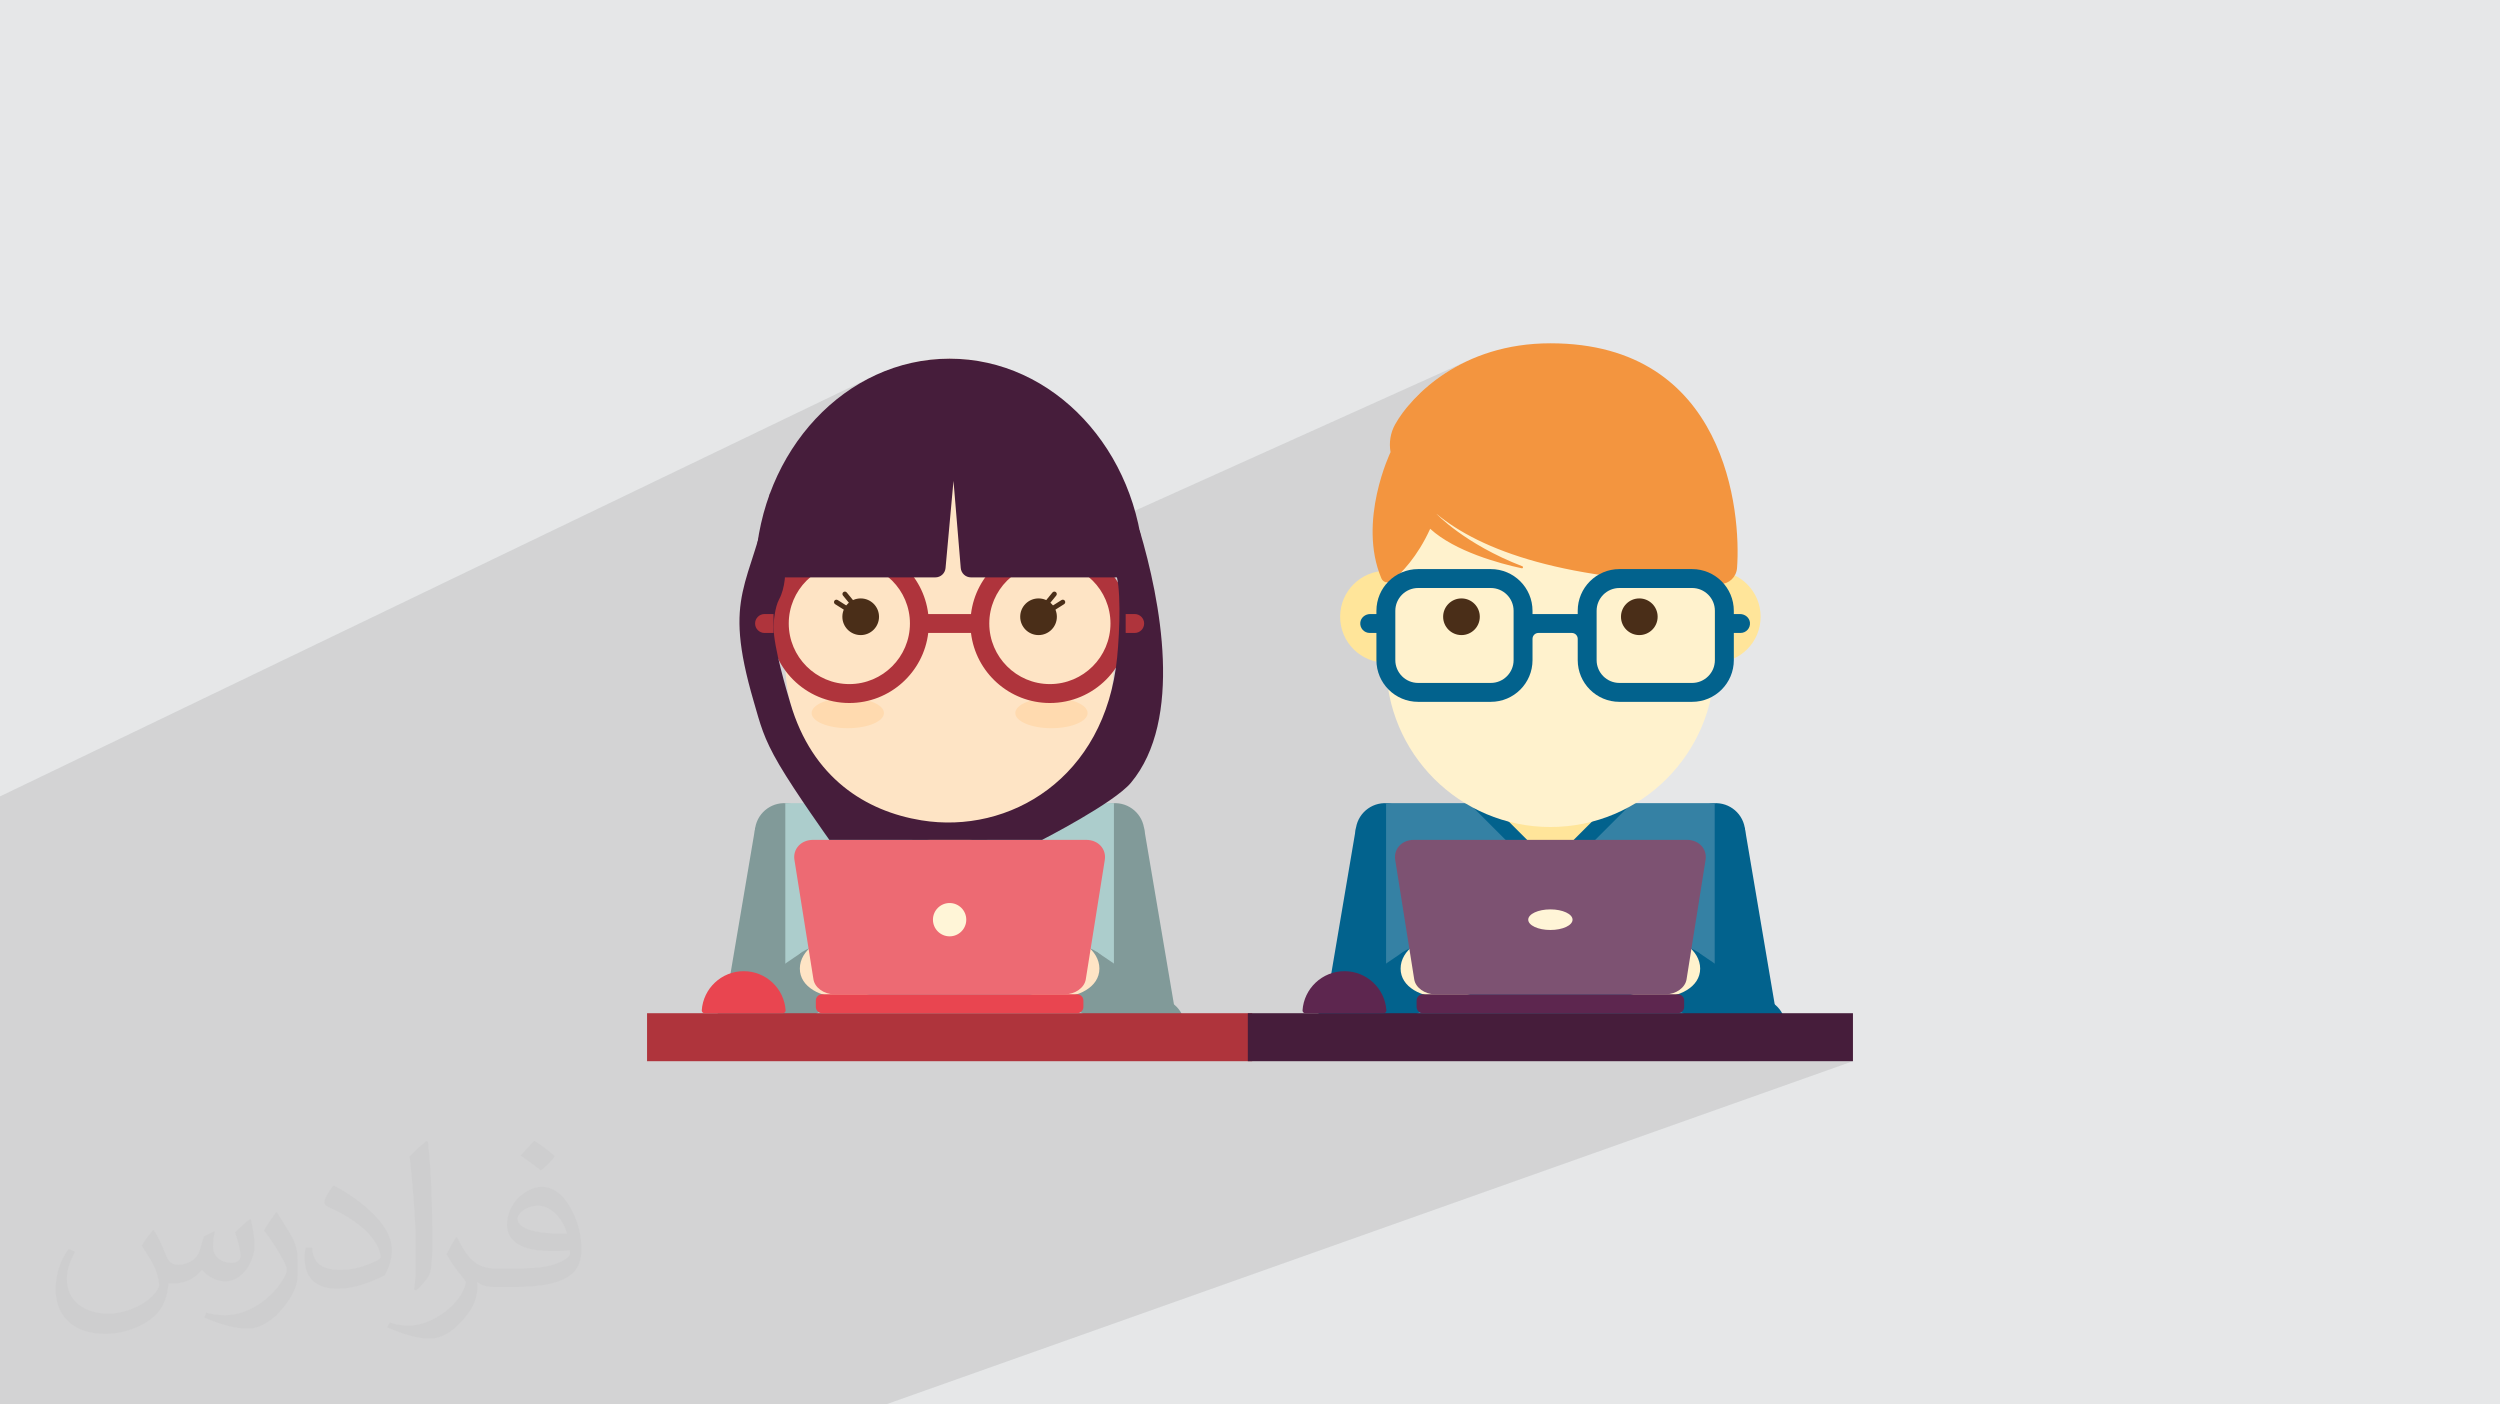 <?xml version="1.0" encoding="UTF-8"?>
<!DOCTYPE svg PUBLIC "-//W3C//DTD SVG 1.1//EN" "http://www.w3.org/Graphics/SVG/1.1/DTD/svg11.dtd">
<!-- Creator: CorelDRAW 2020 (64-Bit) -->
<svg xmlns="http://www.w3.org/2000/svg" xml:space="preserve" width="94.192mm" height="52.917mm" version="1.1" style="shape-rendering:geometricPrecision; text-rendering:geometricPrecision; image-rendering:optimizeQuality; fill-rule:evenodd; clip-rule:evenodd"
viewBox="0 0 9404.92 5283.66"
 xmlns:xlink="http://www.w3.org/1999/xlink"
 xmlns:xodm="http://www.corel.com/coreldraw/odm/2003">
 <defs>
  <style type="text/css">
   <![CDATA[
    .fil20 {fill:#461D3B}
    .fil0 {fill:#E6E7E8}
    .fil12 {fill:#02628D;fill-rule:nonzero}
    .fil13 {fill:#3581A4;fill-rule:nonzero}
    .fil8 {fill:#461D3B;fill-rule:nonzero}
    .fil16 {fill:#4A2E18;fill-rule:nonzero}
    .fil18 {fill:#5D264F;fill-rule:nonzero}
    .fil19 {fill:#7D5272;fill-rule:nonzero}
    .fil3 {fill:#819A99;fill-rule:nonzero}
    .fil4 {fill:#ACCDCC;fill-rule:nonzero}
    .fil7 {fill:#AF343C;fill-rule:nonzero}
    .fil9 {fill:#E94550;fill-rule:nonzero}
    .fil10 {fill:#ED6A73;fill-rule:nonzero}
    .fil17 {fill:#F3953F;fill-rule:nonzero}
    .fil6 {fill:#FEE4C5;fill-rule:nonzero}
    .fil5 {fill:#FFDAAF;fill-rule:nonzero}
    .fil14 {fill:#FFE59A;fill-rule:nonzero}
    .fil15 {fill:#FFF2CD;fill-rule:nonzero}
    .fil11 {fill:#FFF5D7;fill-rule:nonzero}
    .fil2 {fill:#373435;fill-opacity:0.031}
    .fil1 {fill:#2B2A29;fill-opacity:0.102}
   ]]>
  </style>
 </defs>
 <g id="Layer_x0020_1">
  <polygon class="fil0" points="-0,0 9404.92,0 9404.92,5283.66 -0,5283.66 "/>
  <polygon class="fil1" points="-0,3773.57 -0,3769.83 -0,3766.54 -0,3740.41 -0,3738.93 -0,3731.12 -0,3730.84 -0,3726.46 -0,3723.48 -0,3719.83 -0,3717.42 -0,3706.16 -0,3697.56 -0,3693.72 -0,3689.62 -0,3682.05 -0,3675.35 -0,3668.24 -0,3641.83 -0,3627.8 -0,3624.58 -0,3565.89 -0,3506.55 -0,3495.51 -0,3472.84 -0,3447.73 -0,3350.83 -0,3224.66 -0,2999.81 -0,2995.98 3296.33,1409.93 3264.77,1425.38 3233.99,1442.44 3221.38,1450.27 3304.45,1410.31 3277.8,1423.96 3251.91,1438.84 3226.83,1454.93 3202.6,1472.16 3179.25,1490.5 3156.82,1509.93 3135.35,1530.4 3114.88,1551.87 3095.46,1574.3 3077.11,1597.65 3059.88,1621.88 3043.8,1646.97 3028.91,1672.85 3015.27,1699.5 3002.89,1726.88 2991.82,1754.94 2982.11,1783.67 2973.78,1813 2966.88,1842.9 2961.44,1873.34 2957.51,1904.28 2955.13,1935.66 2954.32,1967.47 2954.32,2102.59 3587.03,1809.13 3614.31,2136.76 3615.62,2144.01 3618.19,2150.7 3621.91,2156.71 3626.62,2161.92 3627.99,2162.97 3816.6,2077.74 3793.2,2090.78 3771.13,2105.79 3750.52,2122.67 3731.51,2141.28 3714.2,2161.5 3706.64,2172.1 3712.3,2172.1 5517.41,1359.23 5496.45,1369.55 5476.29,1380.33 5456.94,1391.54 5438.39,1403.13 5420.63,1415.03 5403.67,1427.2 5387.5,1439.58 5372.13,1452.14 5357.53,1464.8 5343.72,1477.53 5330.7,1490.27 5318.45,1502.97 5306.99,1515.58 5296.28,1528.04 5293.27,1531.76 5591.9,1397.93 5564.53,1410.31 5537.88,1423.96 5512,1438.84 5486.91,1454.93 5462.68,1472.16 5439.34,1490.5 5416.9,1509.93 5395.44,1530.4 5374.97,1551.87 5355.54,1574.3 5337.19,1597.65 5319.96,1621.88 5303.88,1646.97 5289,1672.85 5275.35,1699.5 5262.97,1726.88 5251.9,1754.94 5242.18,1783.67 5233.86,1813 5226.96,1842.9 5221.51,1873.34 5217.59,1904.28 5215.2,1935.66 5214.4,1967.47 5214.4,2014.47 5403.21,1932.43 5419.43,1945.44 5436.53,1958.3 5454.53,1970.99 5473.46,1983.49 5493.35,1995.79 5514.21,2007.88 5536.07,2019.74 5558.93,2031.35 5582.85,2042.71 5607.83,2053.78 5633.89,2064.56 5661.07,2075.05 5689.38,2085.2 5718.83,2095.03 5749.47,2104.49 5781.31,2113.59 5814.36,2122.31 5848.67,2130.62 5884.23,2138.52 5921.09,2146 5959.26,2153.03 5998.77,2159.6 6011.44,2161.49 6031.16,2153.21 6017.44,2159.82 6014.06,2161.88 6039.63,2165.69 6081.87,2171.29 6125.53,2176.4 6170.6,2180.97 6217.12,2185.01 6265.11,2188.5 6310.45,2191.17 6383.32,2160.92 6368.21,2168.2 6353.95,2176.85 6340.65,2186.81 6334.57,2192.33 6365.58,2193.75 6418.12,2195.49 6472.22,2196.61 6484.11,2195.58 6495.3,2192.26 6412.83,2226.31 6413.55,2226.7 6426.26,2237.18 6436.75,2249.89 6444.66,2264.46 6449.68,2280.56 6451.42,2297.83 6451.42,2410.08 6522.56,2381.14 6547.8,2381.14 6555.4,2380.33 6562.42,2378 6451.42,2423.13 6451.42,2483.36 6450.44,2493.06 6450.6,2493.07 6468.28,2492.18 6485.45,2489.55 6502.02,2485.3 6517.9,2479.48 6447.39,2507.97 6444.66,2516.73 6436.75,2531.3 6426.26,2544.01 6413.55,2554.49 6398.98,2562.41 6205.72,2640.31 6365.61,2640.31 6381.66,2639.5 6397.24,2637.13 6412.28,2633.25 6426.7,2627.98 5882.91,2845.95 6058.36,3021.4 5988.46,3091.29 6016.3,3083.38 6045.03,3073.67 5980.97,3098.79 5920.25,3159.51 6078.85,3159.51 6414.43,3028.91 6404.41,3033.38 6395,3038.75 6386.23,3044.96 6378.14,3051.96 6370.81,3059.67 6364.23,3068.04 6358.5,3076.98 6353.63,3086.46 6349.69,3096.39 6346.7,3106.72 6344.72,3117.38 6343.81,3128.3 6343.98,3139.44 6345.3,3150.7 6347.28,3159.62 6362.46,3161.05 6377.17,3165.5 6390,3172.52 6400.68,3181.79 6408.92,3193.01 6414.45,3205.85 6416.99,3220 6416.25,3235.12 6416.11,3236.02 6418.74,3237.07 6429.07,3240.05 6439.73,3242.03 6450.65,3242.95 6461.79,3242.77 6473.05,3241.44 6484.12,3238.99 6494.69,3235.49 6411.1,3267.43 6388.82,3407.45 6427.86,3637.84 6428.83,3640.65 6431.32,3650.98 6432.82,3661.51 6433.18,3669.25 6454.08,3792.61 6538.58,3761.67 6528.57,3766.13 6519.16,3771.5 6510.38,3777.72 6502.31,3784.71 6501.3,3785.77 6565.92,3762.12 6556.2,3766.57 6546.9,3771.96 6538.1,3778.29 6529.88,3785.54 6522.32,3793.71 6515.49,3802.75 6509.59,3812.45 6504.81,3822.49 6501.11,3832.81 6498.47,3843.33 6496.89,3853.97 6496.36,3864.64 6496.85,3875.27 6497.34,3878.73 6687.94,3846.47 6506.98,3912 6508.77,3915.92 6514.16,3925.22 6520.49,3934.01 6527.74,3942.24 6535.91,3949.81 6544.95,3956.64 6554.65,3962.53 6564.69,3967.31 6575.02,3971.02 6585.53,3973.65 6592.75,3974.72 6597.2,3974.19 6608.28,3971.74 6618.84,3968.25 6599.04,3975.37 6606.85,3975.76 6617.48,3975.27 6628.02,3973.77 6638.35,3971.28 6648.41,3967.8 6580.47,3992.2 6970.74,3992.2 3332.02,5283.66 2982.95,5283.66 2957.67,5283.66 2953.11,5283.66 2862.96,5283.66 2719.14,5283.66 2616.02,5283.66 2460.92,5283.66 2437.05,5283.66 2407.56,5283.66 2382.44,5283.66 2306.94,5283.66 2267.58,5283.66 2259.99,5283.66 2210.06,5283.66 2207.38,5283.66 2142.51,5283.66 2133.39,5283.66 2133.21,5283.66 2107.12,5283.66 2029.26,5283.66 1978.67,5283.66 1820.4,5283.66 1705.13,5283.66 1625.33,5283.66 1599.91,5283.66 1592.2,5283.66 1587.22,5283.66 1542.23,5283.66 1506.13,5283.66 1486.65,5283.66 1446.3,5283.66 1398.72,5283.66 1391.29,5283.66 1385.54,5283.66 1347.02,5283.66 1329.27,5283.66 1327.63,5283.66 1310.56,5283.66 1296.87,5283.66 1295.92,5283.66 1292.51,5283.66 1288.73,5283.66 1206.92,5283.66 1182.96,5283.66 1157.8,5283.66 1135.23,5283.66 1130.12,5283.66 1072.51,5283.66 1068.35,5283.66 1067.59,5283.66 1064.53,5283.66 1054.58,5283.66 1047.45,5283.66 1034.15,5283.66 999.33,5283.66 965.52,5283.66 959.19,5283.66 940.17,5283.66 934.64,5283.66 877.2,5283.66 867.1,5283.66 864.8,5283.66 857.96,5283.66 847.38,5283.66 844.34,5283.66 830.21,5283.66 824.55,5283.66 811.01,5283.66 779.33,5283.66 721.5,5283.66 620.5,5283.66 612.38,5283.66 612.37,5283.66 602.89,5283.66 470.31,5283.66 444.23,5283.66 423.43,5283.66 408.86,5283.66 398.4,5283.66 315.19,5283.66 311.35,5283.66 309.45,5283.66 279.3,5283.66 273.86,5283.66 227.73,5283.66 225.63,5283.66 158.15,5283.66 153.01,5283.66 152.7,5283.66 127.13,5283.66 87.04,5283.66 57.43,5283.66 50.57,5283.66 13.19,5283.66 -0,5283.66 -0,5277.33 -0,5272 -0,5230.89 -0,5229.6 -0,5204.04 -0,5194.18 -0,5183.78 -0,5165.61 -0,5145.78 -0,5141.84 -0,5126.28 -0,5125.29 -0,5120.49 -0,5117.72 -0,5114.99 -0,5113.56 -0,5112.54 -0,5109.3 -0,5104.74 -0,5104.4 -0,5102.53 -0,5094.94 -0,5078.97 -0,5073.98 -0,5066.99 -0,5046.15 -0,5044.84 -0,5043.88 -0,5042.46 -0,5035.59 -0,5029.08 -0,5020.49 -0,5013.45 -0,5012.71 -0,5010.96 -0,5002.78 -0,5001.07 -0,4987.61 -0,4987.12 -0,4983.16 -0,4969.07 -0,4966.54 -0,4959.68 -0,4952.38 -0,4944.67 -0,4941.83 -0,4940.86 -0,4928.55 -0,4923.11 -0,4915.26 -0,4908.45 -0,4904.86 -0,4904.85 -0,4902.98 -0,4900.04 -0,4897.74 -0,4890.86 -0,4889.45 -0,4888.55 -0,4882.74 -0,4873.84 -0,4869.65 -0,4867.68 -0,4857.24 -0,4849.97 -0,4847.88 -0,4846.41 -0,4842.01 -0,4836.69 -0,4831.67 -0,4831.49 -0,4829.42 -0,4821.27 -0,4819.77 -0,4811.32 -0,4810.88 -0,4806.64 -0,4802.68 -0,4789.95 -0,4788.43 -0,4788.3 -0,4786.91 -0,4780.51 -0,4770.52 -0,4761.07 -0,4753.8 -0,4747.93 -0,4715.5 -0,4699.67 -0,4694.87 -0,4694.47 -0,4691.32 -0,4686.28 -0,4684.67 -0,4682.17 -0,4665.67 -0,4661.5 -0,4661.15 -0,4649.8 -0,4619.14 -0,4579.88 -0,4575.12 -0,4574.91 -0,4566.23 -0,4566.12 -0,4565.59 -0,4544.74 -0,4530.49 -0,4520.39 -0,4515.26 -0,4509.75 -0,4505.03 -0,4504.11 -0,4492.53 -0,4482.92 -0,4474.78 -0,4467.53 -0,4460.98 -0,4456.98 -0,4436.7 -0,4432.62 -0,4417.97 -0,4409.04 -0,4378.61 -0,4373.7 -0,4350.45 -0,4344.72 -0,4341.68 -0,4335.84 -0,4319.1 -0,4314.01 -0,4306.16 -0,4302.5 -0,4291.94 -0,4288.25 -0,4279.88 -0,4244.4 -0,4240.38 -0,4228.25 -0,4224.26 -0,4207.91 -0,4183.4 -0,4180.02 -0,4167.16 -0,4164.04 -0,4143.63 -0,4116.21 -0,4083.22 -0,4076.9 -0,4060.87 -0,4058.57 -0,4057.38 -0,4051.7 -0,4051.62 -0,4046.04 -0,4038.95 -0,4036.1 -0,4028.66 -0,4024.31 -0,4023.4 -0,4022.85 -0,4022.78 -0,4015.64 -0,4014.02 -0,4006.31 -0,4004.69 -0,4000.3 -0,3994.83 -0,3994.56 -0,3989.85 -0,3989.76 -0,3984.13 -0,3941.89 -0,3941.58 -0,3941.25 -0,3914.34 -0,3903.85 -0,3870.47 -0,3852.84 -0,3843.81 -0,3825.42 -0,3820.13 -0,3813.04 -0,3802.19 "/>
  <path class="fil2" d="M578.49 4627.69c17.95,27.21 29.6,53.36 40.96,82.43 8.45,16.91 12.93,48.09 52.57,48.09 11.61,0 28.28,-3.42 43.06,-11.61 16.63,-8.73 29.32,-21.94 35.94,-42l15.85 -53.36 38.57 -19.02 2.64 2.64c-5.27,20.09 -6.59,39.36 -6.59,54.43 0,44.63 38.57,61.56 69.22,61.56 17.95,0 34.09,-8.73 34.09,-25.11 0,-21.13 -8.98,-57.06 -20.62,-89.29 17.95,-17.95 35.94,-35.94 56.53,-50.47l3.17 1.6c8.98,38.04 14,75.56 14,100.66 0,24.57 -10.83,51.79 -19.81,69.49 -18.49,34.87 -51.25,62.62 -90.87,62.62 -30.1,0 -63.65,-15.07 -86.66,-43.06l-1.32 0c-21.66,26.96 -55.22,51.25 -108.86,51.25l-16.63 0c-2.64,35.41 -10.29,60.49 -21.94,82.95 -31.95,62.34 -126.81,106.47 -216.1,106.47 -124.17,0 -186.51,-71.59 -186.51,-166.96 0,-58.91 19.27,-113.6 48.88,-152.42l24.29 10.04c-18.49,35.41 -30.91,68.68 -30.91,101.45 0,89.29 72.66,131.83 156.4,131.83 77.68,0 173.83,-49.41 191.28,-106.72 -6.59,-62.62 -30.1,-91.93 -66.04,-148.99 10.83,-19.02 24.83,-38.04 42.28,-58.38l3.17 0 0 0 0 0 -0.02 -0.09zm1432.13 -336.04c26.15,16.39 51.79,35.66 76.87,57.85 -14,19.81 -31.45,37.79 -53.11,53.64 -25.11,-20.34 -50.19,-37.79 -75.84,-56.27 17.42,-19.55 34.62,-38.29 52.04,-55.22l0 0 0 0 0 0 0 0 0 0 0.03 0zm13.47 244.11c-42.28,0 -76.87,27.75 -76.87,48.34 0,44.13 84.53,57.85 185.72,57.31 -12.68,-51.79 -57.06,-105.68 -108.86,-105.68l0.01 0.03zm-94.86 236.19c54.96,0 103.04,-1.6 139.74,-10.83 40.96,-10.29 75.56,-30.91 75.56,-45.17 0,-3.7 0,-8.19 -1.32,-11.89 -22.98,2.11 -49.41,2.11 -72.38,2.11 -74.49,0 -131.55,-16.91 -154.02,-58.66 -5.55,-11.61 -9.51,-24.57 -9.51,-39.36 0,-40.43 17.42,-79.79 48.09,-107 25.61,-22.45 53.89,-36.44 82.67,-36.44 52.04,0 93.51,41.75 122.57,107.54 15.85,35.94 26.68,77.4 26.68,129.72 0,34.87 -9.51,64.19 -31.17,85.85 -40.43,39.11 -114.92,53.89 -229.04,53.89l-51.79 0 0 0 -13.47 0c-28.28,0 -48.62,-5.02 -64.72,-17.42l-2.64 0c0.79,6.59 1.32,12.93 1.32,19.02 0,25.61 -8.45,58.38 -25.61,84.53 -50.72,75.3 -105.68,108.04 -153.24,108.04 -48.09,0 -107,-18.49 -160.11,-42.54l9.51 -18.49c17.17,7.13 40.96,11.89 73.7,11.89 85.85,0 198.66,-82.43 212.66,-163 -3.17,-6.59 -8.98,-15.32 -17.17,-24.57 -25.11,-29.85 -40.96,-54.68 -55.75,-80.83 12.68,-25.11 24.29,-45.17 35.13,-63.4l4.49 -0.53c36.72,74.77 69.99,117.55 144.23,117.55l11.61 0 0 0 53.89 0 0 0 0 0 0 0 0 0 0 0 0.09 0.01zm-371.98 79c6.34,-34.34 6.87,-72.91 6.87,-108.86l0 -53.36c0,-99.6 -12.68,-244.36 -22.98,-338.68 17.95,-19.27 43.06,-42 62.87,-57.31l5.81 1.6c13.47,118.62 16.63,256 16.63,383.06 0,33.3 -1.32,65.79 -4.49,89.55 -1.85,30.1 -19.27,52.83 -56.53,87.7l-8.19 -3.7zm-382.8 -157.19c1.85,46.77 24.83,83.49 105.15,83.49 49.93,0 92.19,-12.93 138.96,-35.13 8.45,-3.7 12.93,-8.73 12.93,-12.93 0,-29.32 -22.45,-68.15 -60.23,-103.55 -36.72,-33.3 -85.34,-62.62 -130.76,-82.18 -15.6,-6.59 -20.62,-13.47 -20.62,-20.09 0,-13.47 17.95,-41.75 32.77,-62.09l5.02 -0.53c52.04,27.21 110.17,67.64 153.24,112.53 39.11,41.47 63.4,83.49 63.4,129.19 0,33.81 -10.29,65.51 -26.96,95.11 -57.06,28.79 -117.83,50.72 -178.06,50.72 -73.17,0 -123.1,-34.34 -123.1,-114.92 0,-8.73 0,-22.19 3.17,-39.64l25.11 0 0 0 0 0 0 0 0 0 0 0 -0.02 0zm-132.37 -132.9l45.45 73.45c16.63,27.21 32.23,56.81 32.23,103.55l0 59.7c0,48.34 -30.91,100.13 -80.83,151.38 -39.11,34.62 -73.7,49.41 -105.68,49.41 -47.55,0 -101.98,-14.79 -164.85,-41.75l7.13 -18.49c19.81,5.27 42.79,9.77 71.06,9.77 90.36,-0.53 182.8,-66.57 225.08,-147.15 5.02,-9.26 6.87,-17.95 6.87,-24.04 0,-9.26 -5.02,-19.55 -8.98,-28.79 -22.98,-43.31 -48.62,-82.95 -76.87,-119.68 14.79,-23.25 29.6,-45.7 45.7,-67.9l3.7 0.53 0 0 0 0 0 0 0 0 0 0 -0.02 0.01z"/>
  <g id="_1698000604224">
   <polygon class="fil3" points="4209.38,3883.45 4427.86,3846.47 4303.7,3113.72 4085.23,3150.7 "/>
   <path class="fil3" d="M4085.23 3150.7c10.21,60.32 67.39,100.96 127.72,90.74 60.34,-10.21 100.97,-67.4 90.76,-127.73 -10.21,-60.33 -67.4,-100.96 -127.73,-90.74 -60.34,10.2 -100.96,67.38 -90.75,127.73z"/>
   <path class="fil3" d="M4209.39 3883.45c10.2,60.33 67.39,100.96 127.73,90.74 60.33,-10.19 100.96,-67.4 90.74,-127.73 -10.21,-60.32 -67.4,-100.96 -127.73,-90.74 -60.33,10.2 -100.96,67.4 -90.74,127.73z"/>
   <polygon class="fil3" points="2935.45,3883.45 2716.98,3846.47 2841.13,3113.72 3059.62,3150.7 "/>
   <path class="fil3" d="M3059.62 3150.7c-10.21,60.32 -67.4,100.96 -127.75,90.74 -60.32,-10.21 -100.96,-67.4 -90.74,-127.73 10.21,-60.33 67.4,-100.96 127.73,-90.74 60.33,10.2 100.96,67.38 90.76,127.73z"/>
   <path class="fil3" d="M2935.45 3883.45c-10.19,60.33 -67.4,100.96 -127.73,90.74 -60.32,-10.19 -100.96,-67.4 -90.74,-127.73 10.2,-60.32 67.4,-100.96 127.73,-90.74 60.33,10.2 100.96,67.4 90.74,127.73z"/>
   <polygon class="fil4" points="2954.32,3816.56 4190.53,3816.56 4190.53,3021.41 2954.32,3021.41 "/>
   <path class="fil3" d="M3848.69 2920.48c0,152.58 -123.68,276.27 -276.27,276.27 -152.58,0 -276.28,-123.69 -276.28,-276.27 0,-152.6 123.7,-276.28 276.28,-276.28 152.59,0 276.27,123.68 276.27,276.28z"/>
   <path class="fil5" d="M3823.41 2920.48c0,138.62 -112.37,250.99 -250.99,250.99 -138.63,0 -251,-112.37 -251,-250.99 0,-138.62 112.37,-251 251,-251 138.62,0 250.99,112.38 250.99,251z"/>
   <path class="fil6" d="M3572.42 1349.36c-341.37,0 -618.1,276.75 -618.1,618.11l0 525.59c0,341.37 276.73,618.1 618.1,618.1 341.36,0 618.1,-276.73 618.1,-618.1l0 -525.59c0,-341.36 -276.74,-618.11 -618.1,-618.11z"/>
   <path class="fil5" d="M3325.35 2682.44c0,31.52 -60.92,57.05 -136.05,57.05 -75.14,0 -136.05,-25.53 -136.05,-57.05 0,-31.51 60.92,-57.05 136.05,-57.05 75.14,0 136.05,25.54 136.05,57.05z"/>
   <path class="fil5" d="M3819.49 2682.44c0,31.52 60.91,57.05 136.06,57.05 75.14,0 136.04,-25.53 136.04,-57.05 0,-31.51 -60.91,-57.05 -136.04,-57.05 -75.16,0 -136.06,25.54 -136.06,57.05z"/>
   <path class="fil7" d="M3949.61 2573.52c-125.68,0 -227.95,-102.27 -227.95,-227.95 0,-125.71 102.28,-227.96 227.95,-227.96 125.71,0 227.96,102.26 227.96,227.96 0,125.69 -102.26,227.95 -227.96,227.95zm-754.4 0c-125.7,0 -227.95,-102.27 -227.95,-227.95 0,-125.71 102.26,-227.96 227.95,-227.96 125.68,0 227.95,102.26 227.95,227.96 0,125.69 -102.28,227.95 -227.95,227.95zm754.4 -527.05c-152.86,0 -279.11,115.35 -296.78,263.52l-160.85 0c-17.66,-148.18 -143.91,-263.52 -296.77,-263.52 -164.9,0 -299.09,134.17 -299.09,299.1 0,164.91 134.19,299.1 299.09,299.1 152.86,0 279.11,-115.35 296.77,-263.53l160.85 0c17.67,148.19 143.92,263.53 296.78,263.53 164.93,0 299.11,-134.19 299.11,-299.1 0,-164.93 -134.18,-299.1 -299.11,-299.1z"/>
   <path class="fil8" d="M3572.42 1349.36c-390.73,0 -709.94,344.29 -730.7,777.75 -1.19,24.5 18.55,44.99 43.06,44.99l633.95 0c19.94,0 36.56,-15.2 38.37,-35.03l29.92 -327.94 27.28 327.62c1.67,19.98 18.35,35.35 38.4,35.35l607.33 0c24.53,0 44.24,-20.49 43.08,-44.99 -20.78,-433.46 -339.98,-777.75 -730.7,-777.75z"/>
   <polygon class="fil3" points="2859.97,3956.64 2735.55,3773.29 3020.21,3580.14 3144.63,3763.49 "/>
   <path class="fil3" d="M3144.63 3763.49c-50.64,34.37 -119.55,21.16 -153.89,-29.47 -34.37,-50.63 -21.16,-119.53 29.47,-153.89 50.63,-34.36 119.54,-21.16 153.89,29.48 34.36,50.62 21.16,119.53 -29.47,153.88z"/>
   <path class="fil3" d="M2859.97 3956.64c-50.63,34.36 -119.54,21.16 -153.89,-29.49 -34.37,-50.62 -21.16,-119.53 29.47,-153.87 50.63,-34.36 119.54,-21.16 153.89,29.47 34.36,50.63 21.16,119.53 -29.47,153.89z"/>
   <path class="fil6" d="M3180.42 3519.36c-94.7,0 -171.45,55.75 -171.45,124.5 0,68.77 76.75,110.3 171.45,110.3 94.7,0 171.46,-41.54 171.46,-110.3 0,-68.76 -76.76,-124.5 -171.46,-124.5z"/>
   <polygon class="fil3" points="4284.87,3956.64 4409.27,3773.29 4124.62,3580.14 4000.21,3763.49 "/>
   <path class="fil3" d="M4000.21 3763.49c50.63,34.37 119.53,21.16 153.89,-29.47 34.36,-50.63 21.16,-119.53 -29.49,-153.89 -50.62,-34.36 -119.53,-21.16 -153.87,29.48 -34.37,50.62 -21.18,119.53 29.47,153.88z"/>
   <path class="fil3" d="M4284.87 3956.64c50.63,34.36 119.53,21.16 153.89,-29.49 34.36,-50.62 21.16,-119.53 -29.49,-153.87 -50.62,-34.36 -119.53,-21.16 -153.88,29.47 -34.36,50.63 -21.17,119.53 29.48,153.89z"/>
   <path class="fil6" d="M3964.41 3519.36c94.71,0 171.46,55.75 171.46,124.5 0,68.77 -76.75,110.3 -171.46,110.3 -94.69,0 -171.44,-41.54 -171.44,-110.3 0,-68.76 76.75,-124.5 171.44,-124.5z"/>
   <polygon class="fil7" points="2434.18,3992.2 4710.65,3992.2 4710.65,3811.66 2434.18,3811.66 "/>
   <path class="fil9" d="M4052.17 3740.48l-959.5 0c-13.01,0 -23.55,10.53 -23.55,23.54l0 24.08c0,13.01 10.54,23.55 23.55,23.55l959.5 0c13.01,0 23.55,-10.54 23.55,-23.55l0 -24.08c0,-13.01 -10.54,-23.54 -23.55,-23.54z"/>
   <path class="fil10" d="M4086.04 3159.51l-1027.26 0c-45.36,0 -76.69,34.23 -70.1,75.62l71.52 449.29c4.97,31.2 40,56.07 78.31,56.07l867.81 0c38.33,0 73.36,-24.86 78.32,-56.07l71.53 -449.29c6.58,-41.39 -24.75,-75.62 -70.12,-75.62z"/>
   <path class="fil11" d="M3635.08 3459.81c0,34.62 -28.06,62.68 -62.66,62.68 -34.61,0 -62.67,-28.06 -62.67,-62.68 0,-34.6 28.06,-62.66 62.67,-62.66 34.6,0 62.66,28.06 62.66,62.66z"/>
   <path class="fil9" d="M2945.26 3811.64l-295.01 0c-5.79,0 -10.64,-4.85 -10.25,-10.61 5.46,-82.38 74.02,-147.5 157.76,-147.5 83.75,0 152.31,65.12 157.77,147.5 0.38,5.76 -4.47,10.61 -10.26,10.61z"/>
   <g>
    <polygon class="fil12" points="6469.48,3883.45 6687.94,3846.47 6563.79,3113.72 6345.3,3150.7 "/>
    <path class="fil12" d="M6345.3 3150.7c10.21,60.32 67.4,100.96 127.75,90.74 60.32,-10.21 100.96,-67.4 90.74,-127.73 -10.21,-60.33 -67.4,-100.96 -127.73,-90.74 -60.33,10.2 -100.96,67.38 -90.76,127.73z"/>
    <path class="fil12" d="M6469.48 3883.45c10.2,60.33 67.4,100.96 127.73,90.74 60.32,-10.19 100.96,-67.4 90.74,-127.73 -10.2,-60.32 -67.4,-100.96 -127.73,-90.74 -60.32,10.2 -100.96,67.4 -90.74,127.73z"/>
    <polygon class="fil12" points="5195.55,3883.45 4977.07,3846.47 5101.22,3113.72 5319.7,3150.7 "/>
    <path class="fil12" d="M5319.7 3150.7c-10.21,60.32 -67.4,100.96 -127.72,90.74 -60.34,-10.21 -100.97,-67.4 -90.76,-127.73 10.21,-60.33 67.4,-100.96 127.73,-90.74 60.34,10.2 100.96,67.38 90.75,127.73z"/>
    <path class="fil12" d="M5195.55 3883.45c-10.22,60.33 -67.4,100.96 -127.75,90.74 -60.32,-10.19 -100.96,-67.4 -90.74,-127.73 10.21,-60.32 67.4,-100.96 127.73,-90.74 60.33,10.2 100.96,67.4 90.76,127.73z"/>
    <polygon class="fil13" points="5214.4,3816.56 6450.6,3816.56 6450.6,3021.41 5214.4,3021.41 "/>
    <path class="fil14" d="M5387.26 2320.2c0,95.47 -77.39,172.87 -172.87,172.87 -95.47,0 -172.87,-77.4 -172.87,-172.87 0,-95.47 77.4,-172.87 172.87,-172.87 95.48,0 172.87,77.4 172.87,172.87z"/>
    <path class="fil14" d="M6623.47 2320.2c0,95.47 -77.38,172.87 -172.87,172.87 -95.47,0 -172.87,-77.4 -172.87,-172.87 0,-95.47 77.4,-172.87 172.87,-172.87 95.49,0 172.87,77.4 172.87,172.87z"/>
    <polygon class="fil12" points="5832.5,3328.23 5525.66,3021.4 5832.5,2714.55 6139.35,3021.4 "/>
    <polygon class="fil14" points="5832.5,3247.24 5606.65,3021.4 5832.5,2795.54 6058.36,3021.4 "/>
    <path class="fil15" d="M5832.5 1349.36c-341.36,0 -618.1,276.75 -618.1,618.11l0 525.59c0,341.37 276.74,618.1 618.1,618.1 341.37,0 618.1,-276.73 618.1,-618.1l0 -525.59c0,-341.36 -276.73,-618.11 -618.1,-618.11z"/>
    <path class="fil16" d="M5566.95 2320.2c0,38.09 -30.87,68.97 -68.96,68.97 -38.09,0 -68.97,-30.87 -68.97,-68.97 0,-38.08 30.87,-68.96 68.97,-68.96 38.08,0 68.96,30.87 68.96,68.96z"/>
    <path class="fil16" d="M6098.07 2320.2c0,38.09 30.87,68.97 68.97,68.97 38.07,0 68.95,-30.87 68.95,-68.97 0,-38.08 -30.87,-68.96 -68.95,-68.96 -38.09,0 -68.97,30.87 -68.97,68.96z"/>
    <path class="fil17" d="M5832.5 1291.46c-332.96,0 -523.26,195.95 -584.25,305.4 -17.83,31.98 -23.34,69.03 -17,104.33l-0.16 -0.01c0,0 -125.05,259.83 -34.41,474.54 6.65,15.76 26.91,20.65 40.09,9.75 34.2,-28.3 95.21,-89.73 143.51,-196.18 93.75,85.72 261.56,130.69 344.59,148.6 4.83,1.04 6.73,-5.85 2.12,-7.64 -217.5,-83.94 -323.78,-197.81 -323.78,-197.81 168.36,139.52 483.56,255.5 1069.01,264.18 32.42,0.48 59.91,-25.74 62.49,-60.03 15.53,-206.83 -37.94,-845.12 -702.21,-845.12z"/>
    <path class="fil12" d="M6451.42 2483.36c0,47.31 -38.5,85.81 -85.81,85.81l-273.37 0c-47.31,0 -85.81,-38.5 -85.81,-85.81l0 -185.53c0,-47.31 38.5,-85.81 85.81,-85.81l273.37 0c47.31,0 85.81,38.5 85.81,85.81l0 185.53zm-757.3 0c0,47.31 -38.49,85.81 -85.81,85.81l-273.36 0c-47.31,0 -85.81,-38.5 -85.81,-85.81l0 -185.53c0,-47.31 38.5,-85.81 85.81,-85.81l273.36 0c47.32,0 85.81,38.5 85.81,85.81l0 185.53zm851.66 -173.37l-23.22 0 0 -12.16c0,-86.69 -70.26,-156.95 -156.94,-156.95l-273.37 0c-86.68,0 -156.95,70.26 -156.95,156.95l0 12.16 -170.03 0 0 -12.16c0,-86.69 -70.27,-156.95 -156.95,-156.95l-273.36 0c-86.69,0 -156.95,70.26 -156.95,156.95l0 12.16 -23.21 0c-18.61,0 -35.56,13.39 -37.42,31.9 -2.14,21.29 14.53,39.24 35.39,39.24l25.25 0 0 102.23c0,86.68 70.26,156.95 156.95,156.95l273.36 0c86.68,0 156.95,-70.27 156.95,-156.95l0 -80.09c0,-12.23 9.91,-22.14 22.14,-22.14l125.76 0c12.23,0 22.14,9.91 22.14,22.14l0 80.09c0,86.68 70.27,156.95 156.95,156.95l273.37 0c86.68,0 156.94,-70.27 156.94,-156.95l0 -102.23 25.24 0c20.86,0 37.52,-17.95 35.39,-39.24 -1.85,-18.51 -18.81,-31.9 -37.4,-31.9z"/>
    <polygon class="fil12" points="5120.05,3956.64 4995.65,3773.29 5280.31,3580.14 5404.72,3763.49 "/>
    <path class="fil12" d="M5404.72 3763.49c-50.64,34.37 -119.53,21.16 -153.9,-29.47 -34.36,-50.63 -21.16,-119.53 29.49,-153.89 50.62,-34.36 119.53,-21.16 153.88,29.48 34.36,50.62 21.17,119.53 -29.47,153.88z"/>
    <path class="fil12" d="M5120.05 3956.64c-50.63,34.36 -119.53,21.16 -153.89,-29.49 -34.36,-50.62 -21.16,-119.53 29.49,-153.87 50.62,-34.36 119.53,-21.16 153.88,29.47 34.36,50.63 21.17,119.53 -29.48,153.89z"/>
    <path class="fil15" d="M5440.51 3519.36c-94.71,0 -171.46,55.75 -171.46,124.5 0,68.77 76.75,110.3 171.46,110.3 94.69,0 171.44,-41.54 171.44,-110.3 0,-68.76 -76.75,-124.5 -171.44,-124.5z"/>
    <polygon class="fil12" points="6544.95,3956.64 6669.38,3773.29 6384.71,3580.14 6260.31,3763.49 "/>
    <path class="fil12" d="M6260.31 3763.49c50.62,34.37 119.53,21.16 153.87,-29.47 34.37,-50.63 21.16,-119.53 -29.47,-153.89 -50.63,-34.36 -119.54,-21.16 -153.89,29.48 -34.36,50.62 -21.16,119.53 29.49,153.88z"/>
    <path class="fil12" d="M6544.95 3956.64c50.64,34.36 119.55,21.16 153.9,-29.49 34.36,-50.62 21.15,-119.53 -29.47,-153.87 -50.64,-34.36 -119.55,-21.16 -153.9,29.47 -34.36,50.63 -21.16,119.53 29.47,153.89z"/>
    <path class="fil15" d="M6224.52 3519.36c94.69,0 171.44,55.75 171.44,124.5 0,68.77 -76.75,110.3 -171.44,110.3 -94.71,0 -171.47,-41.54 -171.47,-110.3 0,-68.76 76.76,-124.5 171.47,-124.5z"/>
    <polygon class="fil8" points="4694.27,3992.2 6970.74,3992.2 6970.74,3811.66 4694.27,3811.66 "/>
    <path class="fil18" d="M6312.25 3740.48l-959.5 0c-13.01,0 -23.55,10.53 -23.55,23.54l0 24.08c0,13.01 10.54,23.55 23.55,23.55l959.5 0c13.01,0 23.55,-10.54 23.55,-23.55l0 -24.08c0,-13.01 -10.54,-23.54 -23.55,-23.54z"/>
    <path class="fil19" d="M6346.15 3159.51l-1027.27 0c-45.37,0 -76.7,34.23 -70.11,75.62l71.52 449.29c4.96,31.2 39.99,56.07 78.32,56.07l867.81 0c38.31,0 73.35,-24.86 78.31,-56.07l71.52 -449.29c6.59,-41.39 -24.74,-75.62 -70.09,-75.62z"/>
    <path class="fil11" d="M5915.88 3459.81c0,21.42 -37.32,38.77 -83.38,38.77 -46.04,0 -83.35,-17.35 -83.35,-38.77 0,-21.4 37.31,-38.75 83.35,-38.75 46.06,0 83.38,17.35 83.38,38.75z"/>
    <path class="fil18" d="M5205.37 3811.64l-295.03 0c-5.79,0 -10.62,-4.85 -10.26,-10.61 5.47,-82.38 74.02,-147.5 157.78,-147.5 83.75,0 152.29,65.12 157.76,147.5 0.38,5.76 -4.47,10.61 -10.24,10.61z"/>
   </g>
   <path class="fil20" d="M4287.16 1994.76c78.51,264 165.17,712.87 -32.53,949.81 -64.1,76.83 -334.35,214.93 -334.35,214.93l-800.33 0c0,0 -128.05,-179.36 -188.51,-282.51 -60.47,-103.15 -71.14,-152.96 -96.04,-238.32 -120.06,-411.62 -11.11,-425.69 61.64,-783.84l57.29 292.5c0,0 0.62,63.4 -23.28,107.22 -16.39,30.03 -21.09,87.79 -20.97,104.35 0.57,78.8 50.52,243.21 63.09,286.23 82.55,282.49 284.88,406.94 493.1,440.91 329.98,53.84 690.96,-157.11 736.28,-611.92 10.35,-103.92 16.05,-279.15 -8.79,-326.76 -38.71,-74.25 93.41,-152.6 93.41,-152.6z"/>
   <path class="fil16" d="M3837.97 2320.2c0,38.09 30.87,68.97 68.97,68.97 38.08,0 68.96,-30.87 68.96,-68.97 0,-38.08 -30.87,-68.96 -68.96,-68.96 -38.09,0 -68.97,30.87 -68.97,68.96z"/>
   <path class="fil16" d="M3956.97 2291.22l0 0c-2.72,-4.27 -1.44,-9.93 2.84,-12.64l33.53 -21.24c4.27,-2.71 9.93,-1.44 12.63,2.83 2.72,4.27 1.45,9.92 -2.83,12.64l-33.55 21.24c-4.26,2.71 -9.91,1.44 -12.62,-2.83z"/>
   <path class="fil16" d="M3935.51 2272.44l0 0c-3.9,-3.21 -4.47,-8.97 -1.28,-12.88l25.16 -30.71c3.22,-3.91 8.98,-4.48 12.89,-1.29 3.9,3.21 4.47,8.97 1.28,12.88l-25.17 30.72c-3.21,3.9 -8.97,4.47 -12.88,1.28z"/>
   <path class="fil16" d="M3306.85 2320.2c0,38.09 -30.87,68.97 -68.97,68.97 -38.07,0 -68.95,-30.87 -68.95,-68.97 0,-38.08 30.87,-68.96 68.95,-68.96 38.09,0 68.97,30.87 68.97,68.96z"/>
   <path class="fil16" d="M3187.86 2291.22l0 0c2.71,-4.27 1.44,-9.93 -2.83,-12.64l-33.55 -21.24c-4.27,-2.71 -9.92,-1.44 -12.62,2.83 -2.71,4.27 -1.44,9.92 2.83,12.64l33.54 21.24c4.28,2.71 9.92,1.44 12.63,-2.83z"/>
   <path class="fil16" d="M3209.32 2272.44l0 0c3.9,-3.21 4.48,-8.97 1.28,-12.88l-25.16 -30.71c-3.21,-3.91 -8.97,-4.48 -12.88,-1.29 -3.91,3.21 -4.48,8.97 -1.28,12.88l25.15 30.72c3.21,3.9 8.98,4.47 12.89,1.28z"/>
   <path class="fil7" d="M4234.76 2381.14l33.88 0c19.63,0 35.57,-15.94 35.57,-35.57 0,-19.65 -15.94,-35.58 -35.57,-35.58l-33.88 0 0 71.14z"/>
   <path class="fil7" d="M2910.06 2381.14l-33.86 0c-19.65,0 -35.58,-15.94 -35.58,-35.57 0,-19.65 15.93,-35.58 35.58,-35.58l33.86 0 0 71.14z"/>
  </g>
 </g>
</svg>
